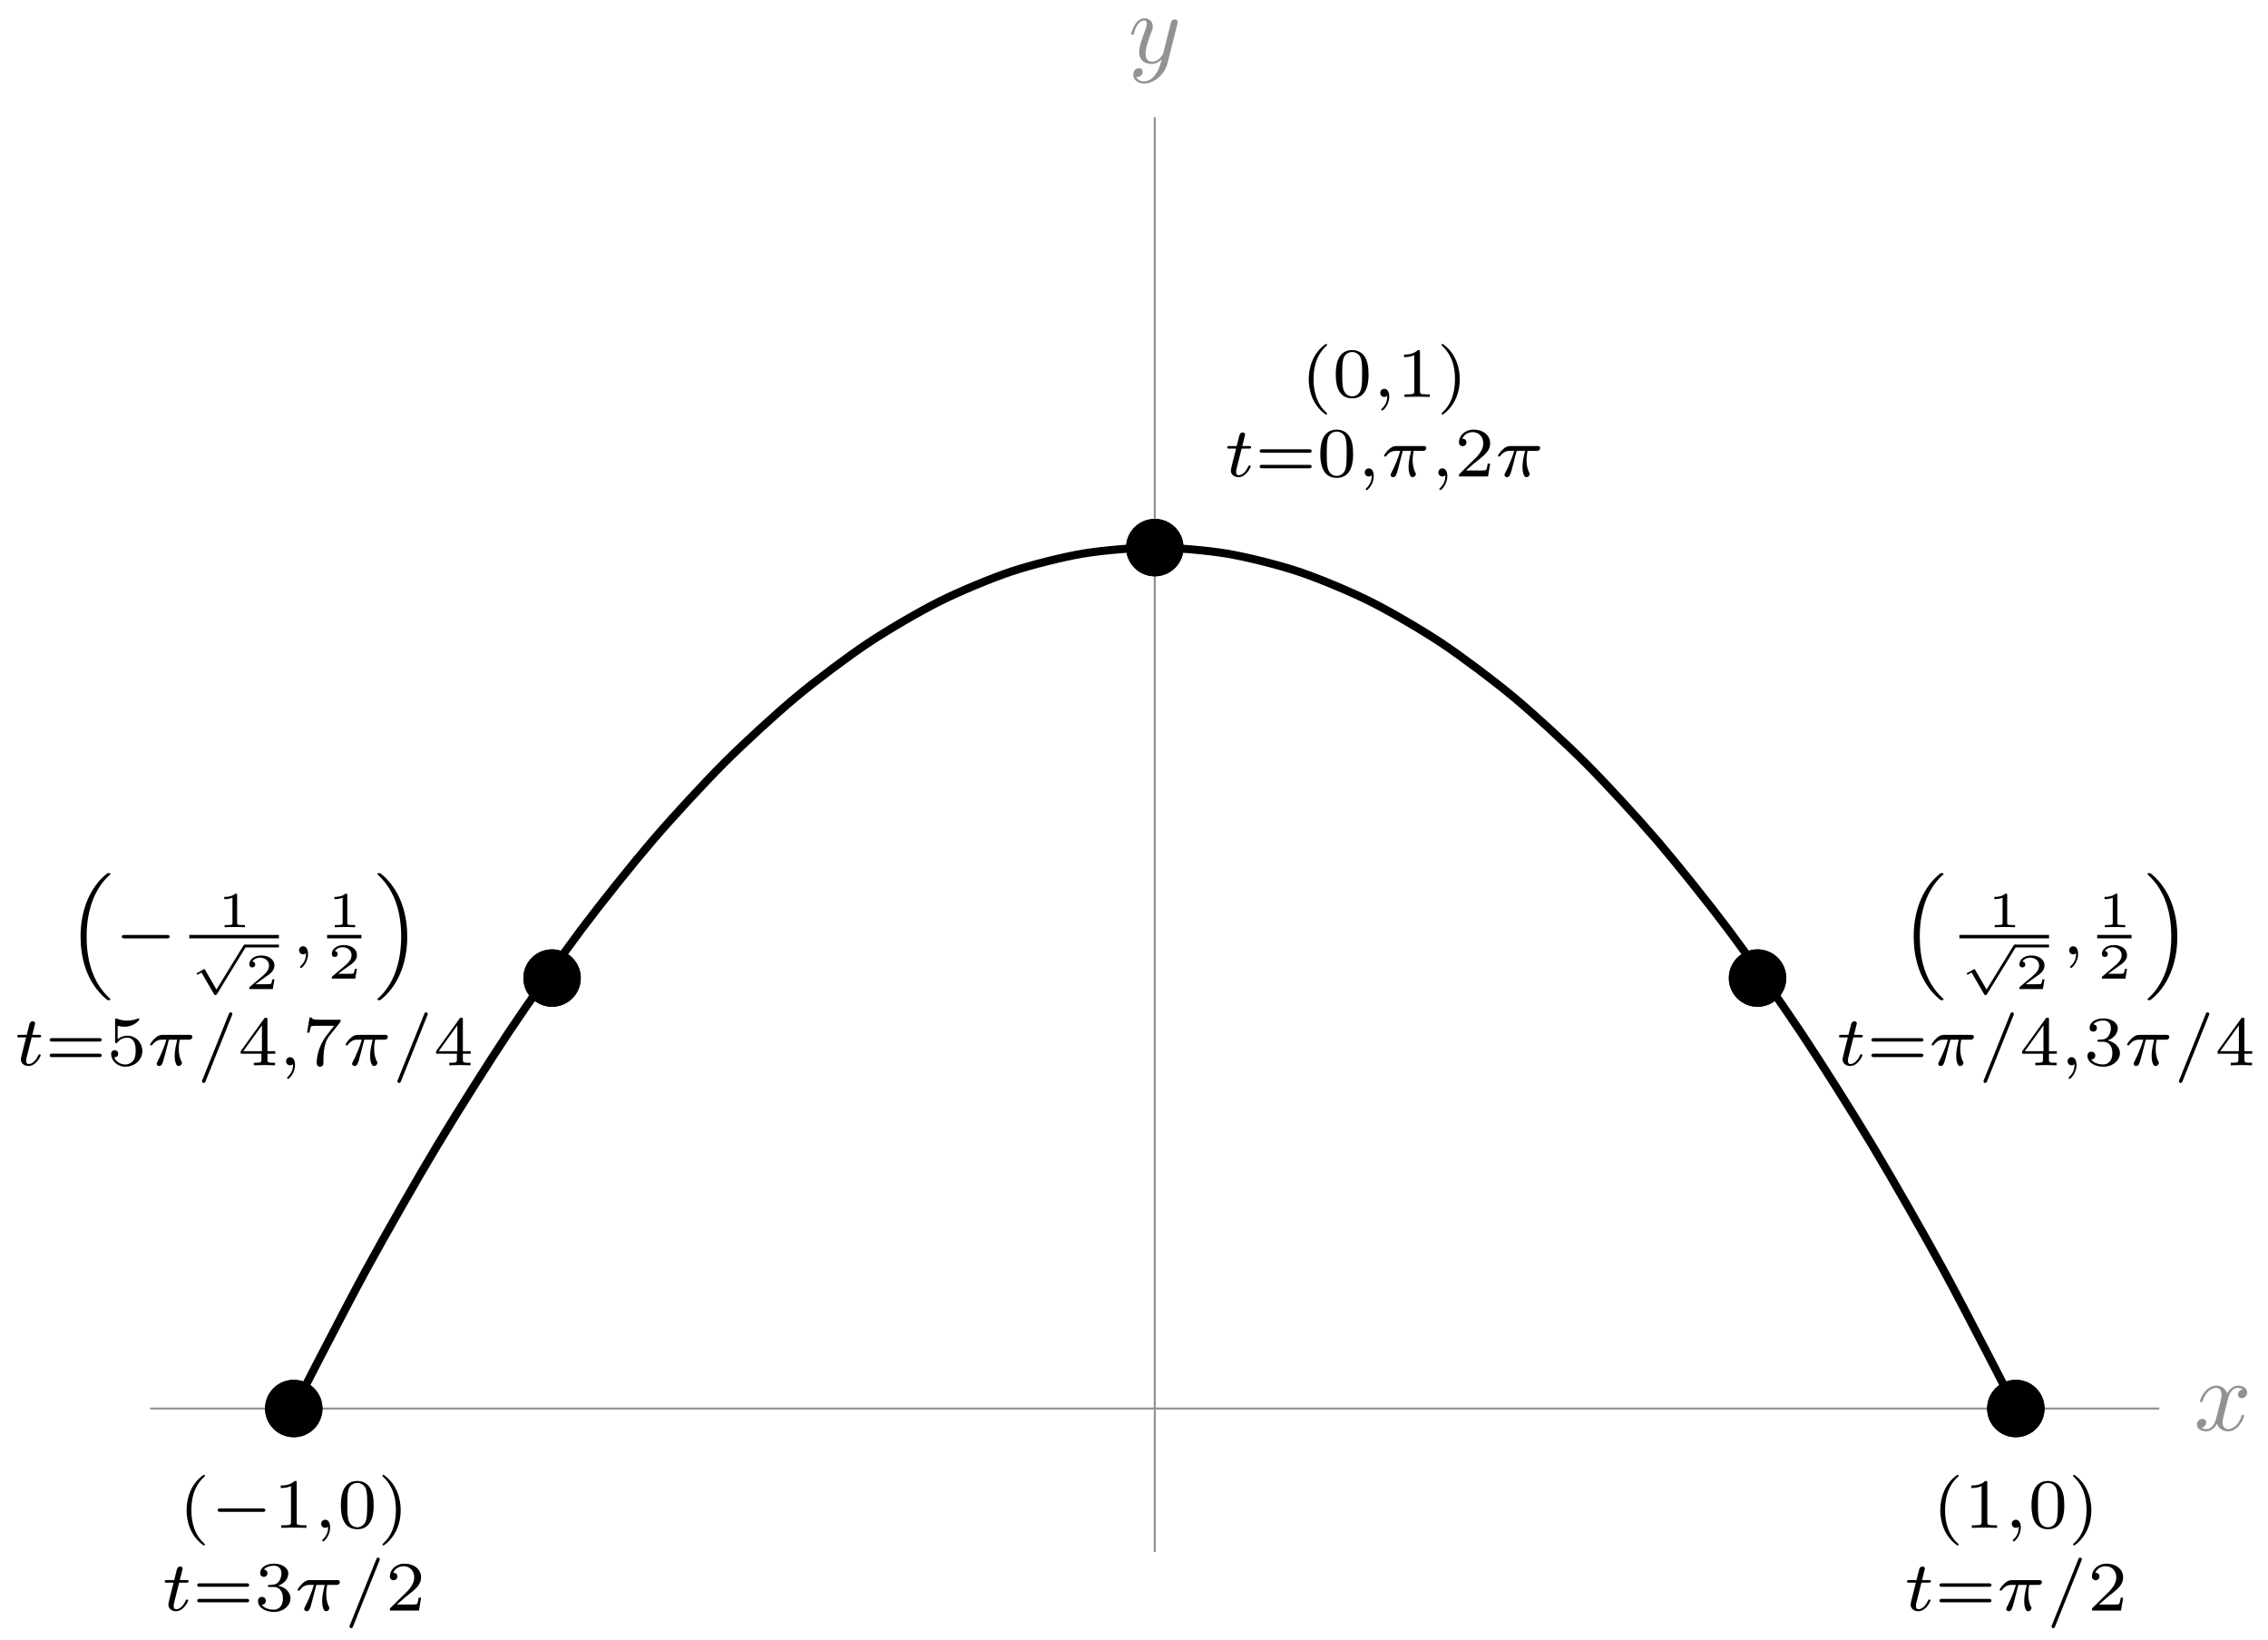 <svg xmlns="http://www.w3.org/2000/svg" xmlns:xlink="http://www.w3.org/1999/xlink" version="1.1" width="224pt" height="162pt" viewBox="0 0 224 162">
<defs>
<path id="font_1_1" d="M.334 .302C.34 .328 .363 .42 .433 .42 .438 .42 .462 .42 .483 .407 .455 .402 .435 .377 .435 .353 .435 .337 .446 .318 .473 .318 .495 .318 .527 .336 .527 .376 .527 .428 .468 .442 .434 .442 .376 .442 .341 .389 .329 .366 .304 .432 .25 .442 .221 .442 .117 .442 .06 .313 .06 .288 .06 .278 .07 .278 .072 .278 .08 .278 .083 .28 .085 .289 .119 .395 .185 .42 .219 .42 .238 .42 .273 .411 .273 .353 .273 .322 .256 .255 .219 .115 .203 .053 .168 .011 .124 .011 .118 .011 .095 .011 .074 .024 .099 .029 .121 .05 .121 .078 .121 .105 .099 .113 .084 .113 .054 .113 .029 .087 .029 .055 .029 .009 .079-.011 .123-.011 .189-.011 .225 .059 .228 .065 .24 .028 .276-.011 .336-.011 .439-.011 .496 .118 .496 .143 .496 .153 .487 .153 .484 .153 .475 .153 .473 .149 .471 .142 .438 .035 .37 .011 .338 .011 .299 .011 .283 .043 .283 .077 .283 .099 .289 .121 .3 .165L.334 .302Z"/>
<path id="font_1_2" d="M.486 .381C.49 .395 .49 .397 .49 .404 .49 .422 .476 .431 .461 .431 .451 .431 .435 .425 .426 .41 .424 .405 .416 .374 .412 .356 .405 .33 .398 .303 .392 .276L.347 .096C.343 .081 .3 .011 .234 .011 .183 .011 .172 .055 .172 .092 .172 .138 .189 .2 .223 .288 .239 .329 .243 .34 .243 .36 .243 .405 .211 .442 .161 .442 .066 .442 .029 .297 .029 .288 .029 .278 .039 .278 .041 .278 .051 .278 .052 .28 .057 .296 .084 .39 .124 .42 .158 .42 .166 .42 .183 .42 .183 .388 .183 .363 .173 .337 .166 .318 .126 .212 .108 .155 .108 .108 .108 .019 .171-.011 .23-.011 .269-.011 .303 .006 .331 .034 .318-.018 .306-.067 .266-.12 .24-.154 .202-.183 .156-.183 .142-.183 .097-.18 .08-.141 .096-.141 .109-.141 .123-.129 .133-.12 .143-.107 .143-.088 .143-.057 .116-.053 .106-.053 .083-.053 .05-.069 .05-.118 .05-.168 .094-.205 .156-.205 .259-.205 .362-.114 .39-.001L.486 .381Z"/>
<path id="font_2_1" d="M.355 .75C.165 .616 .115 .404 .115 .251 .115 .11 .157-.109 .355-.249 .363-.249 .375-.249 .375-.237 .375-.231 .372-.229 .365-.222 .232-.102 .183 .068 .183 .25 .183 .52 .286 .652 .368 .726 .372 .73 .375 .733 .375 .738 .375 .75 .363 .75 .355 .75Z"/>
<path id="font_2_4" d="M.335 .636C.335 .663 .333 .664 .305 .664 .241 .601 .15 .6 .109 .6V.564C.133 .564 .199 .564 .254 .592V.082C.254 .049 .254 .036 .154 .036H.116V0C.134 .001 .257 .004 .294 .004 .325 .004 .451 .001 .473 0V.036H.435C.335 .036 .335 .049 .335 .082V.636Z"/>
<path id="font_3_2" d="M.211 .016C.211-.039 .201-.103 .133-.167 .129-.171 .126-.174 .126-.179 .126-.186 .134-.193 .14-.193 .154-.193 .239-.113 .239 .006 .239 .068 .215 .115 .169 .115 .136 .115 .112 .089 .112 .058 .112 .026 .135 0 .17 0 .194 0 .21 .016 .211 .016Z"/>
<path id="font_2_3" d="M.516 .319C.516 .429 .503 .508 .457 .578 .426 .624 .364 .664 .284 .664 .052 .664 .052 .391 .052 .319 .052 .247 .052-.02 .284-.02 .516-.02 .516 .247 .516 .319M.284 .008C.238 .008 .177 .035 .157 .117 .143 .176 .143 .258 .143 .332 .143 .405 .143 .481 .158 .536 .179 .615 .243 .636 .284 .636 .338 .636 .39 .603 .408 .545 .424 .491 .425 .419 .425 .332 .425 .258 .425 .184 .412 .121 .392 .03 .324 .008 .284 .008Z"/>
<path id="font_2_2" d="M.09 .75C.083 .75 .071 .75 .071 .738 .071 .733 .074 .73 .08 .723 .166 .644 .262 .509 .262 .251 .262 .042 .197-.116 .089-.214 .072-.231 .071-.232 .071-.237 .071-.242 .074-.249 .084-.249 .096-.249 .191-.183 .257-.058 .301 .025 .33 .133 .33 .25 .33 .391 .288 .61 .09 .75Z"/>
<path id="font_3_4" d="M.246 .395H.348C.367 .395 .38 .395 .38 .417 .38 .431 .367 .431 .35 .431H.255L.292 .579C.293 .584 .295 .589 .295 .592 .295 .61 .281 .624 .261 .624 .236 .624 .221 .607 .214 .582 .207 .557 .22 .604 .176 .431H.074C.055 .431 .042 .431 .042 .409 .042 .395 .054 .395 .072 .395H.167L.108 .159C.102 .134 .093 .098 .093 .085 .093 .026 .143-.01 .2-.01 .311-.01 .374 .13 .374 .143 .374 .156 .361 .156 .358 .156 .346 .156 .345 .154 .337 .137 .309 .074 .258 .018 .203 .018 .182 .018 .168 .031 .168 .067 .168 .077 .172 .098 .174 .108L.246 .395Z"/>
<path id="font_2_10" d="M.768 .336C.783 .336 .806 .336 .806 .361 .806 .385 .782 .385 .769 .385H.107C.094 .385 .07 .385 .07 .361 .07 .336 .093 .336 .108 .336H.768M.769 .116C.782 .116 .806 .116 .806 .14 .806 .165 .783 .165 .768 .165H.108C.093 .165 .07 .165 .07 .14 .07 .116 .094 .116 .107 .116H.769Z"/>
<path id="font_3_1" d="M.311 .363H.43C.415 .303 .393 .212 .393 .133 .393 .093 .398 .066 .404 .044 .42-.006 .433-.01 .449-.01 .472-.01 .496 .011 .496 .035 .496 .043 .494 .047 .488 .057 .469 .094 .451 .151 .451 .233 .451 .252 .451 .292 .465 .363H.59C.608 .363 .616 .363 .627 .371 .641 .381 .644 .397 .644 .402 .644 .431 .618 .431 .601 .431H.224C.183 .431 .155 .422 .11 .38 .084 .357 .045 .303 .045 .294 .045 .282 .058 .282 .062 .282 .073 .282 .074 .284 .08 .293 .131 .363 .193 .363 .215 .363H.276C.245 .253 .191 .135 .161 .075 .155 .062 .145 .041 .142 .037 .141 .033 .139 .029 .139 .022 .139 .006 .151-.01 .174-.01 .214-.01 .225 .035 .249 .125L.311 .363Z"/>
<path id="font_3_3" d="M.501 .706C.507 .719 .507 .721 .507 .725 .507 .741 .494 .75 .483 .75 .466 .75 .461 .738 .456 .725L.083-.206C.077-.219 .077-.221 .077-.225 .077-.241 .09-.25 .101-.25 .118-.25 .123-.238 .128-.225L.501 .706Z"/>
<path id="font_2_5" d="M.505 .182H.471C.468 .16 .458 .101 .445 .091 .437 .085 .36 .085 .346 .085H.162C.267 .178 .302 .206 .362 .253 .436 .312 .505 .374 .505 .469 .505 .59 .399 .664 .271 .664 .147 .664 .063 .577 .063 .485 .063 .434 .106 .429 .116 .429 .14 .429 .169 .446 .169 .482 .169 .5 .162 .535 .11 .535 .141 .606 .209 .628 .256 .628 .356 .628 .408 .55 .408 .469 .408 .382 .346 .313 .314 .277L.073 .039C.063 .03 .063 .028 .063 0H.475L.505 .182Z"/>
<path id="font_4_1" d="M.744 .226C.76 .226 .784 .226 .784 .25 .784 .275 .761 .275 .744 .275H.148C.132 .275 .108 .275 .108 .251 .108 .226 .131 .226 .148 .226H.744Z"/>
<path id="font_2_6" d="M.273 .334C.351 .334 .407 .28 .407 .173 .407 .049 .335 .012 .277 .012 .237 .012 .149 .023 .107 .082 .154 .084 .165 .117 .165 .138 .165 .17 .141 .193 .11 .193 .082 .193 .054 .176 .054 .135 .054 .041 .158-.02 .279-.02 .418-.02 .514 .073 .514 .173 .514 .251 .45 .329 .34 .352 .445 .39 .483 .465 .483 .526 .483 .605 .392 .664 .281 .664 .17 .664 .085 .61 .085 .53 .085 .496 .107 .477 .137 .477 .168 .477 .188 .5 .188 .528 .188 .557 .168 .578 .137 .58 .172 .624 .241 .635 .278 .635 .323 .635 .386 .613 .386 .526 .386 .484 .372 .438 .346 .407 .313 .369 .285 .367 .235 .364 .21 .362 .208 .362 .203 .361 .201 .361 .193 .359 .193 .348 .193 .334 .202 .334 .219 .334H.273Z"/>
<path id="font_5_1" d="M.623-1.719C.372-1.485 .302-1.15 .302-.851 .302-.745 .31-.607 .351-.453 .405-.244 .509-.087 .613 .009 .617 .012 .627 .021 .631 .024 .636 .029 .638 .032 .638 .037 .638 .049 .627 .049 .614 .049 .599 .049 .597 .049 .591 .043 .366-.134 .216-.449 .216-.85 .216-1.122 .287-1.496 .588-1.742 .597-1.75 .599-1.75 .614-1.75 .627-1.75 .638-1.75 .638-1.738 .638-1.736 .638-1.734 .637-1.732L.623-1.719Z"/>
<path id="font_6_1" d="M.398 .636C.398 .666 .395 .666 .362 .666 .291 .602 .18 .602 .16 .602H.143V.558H.16C.183 .558 .248 .561 .306 .586V.086C.306 .055 .306 .044 .2 .044H.15V0C.205 .004 .294 .004 .352 .004 .41 .004 .499 .004 .554 0V.044H.504C.398 .044 .398 .055 .398 .086V.636Z"/>
<path id="font_7_1" d="M.537-.834 .313-.446C.305-.432 .303-.428 .294-.428 .289-.428 .268-.44 .255-.448L.158-.504C.151-.508 .144-.513 .144-.522 .144-.531 .152-.539 .161-.539 .166-.539 .188-.526 .201-.519L.24-.496 .489-.927C.499-.943 .499-.944 .514-.944 .534-.944 .539-.936 .546-.925L1.116 .005C1.126 .02 1.126 .022 1.126 .028 1.126 .043 1.113 .056 1.098 .056 1.082 .056 1.075 .044 1.07 .036L.537-.834Z"/>
<path id="font_6_2" d="M.589 .193H.547C.544 .174 .534 .112 .518 .102 .51 .096 .426 .096 .411 .096H.215C.281 .145 .355 .201 .415 .241 .505 .303 .589 .361 .589 .467 .589 .595 .468 .666 .325 .666 .19 .666 .091 .588 .091 .49 .091 .438 .135 .429 .149 .429 .176 .429 .208 .447 .208 .488 .208 .524 .182 .544 .151 .547 .179 .592 .237 .622 .304 .622 .401 .622 .482 .564 .482 .466 .482 .382 .424 .318 .347 .253L.103 .046C.093 .037 .092 .037 .091 .03V0H.556L.589 .193Z"/>
<path id="font_5_2" d="M.476-.851C.476-.579 .405-.205 .104 .041 .095 .049 .093 .049 .078 .049 .066 .049 .054 .049 .054 .037 .054 .031 .057 .028 .064 .021 .312-.206 .39-.532 .39-.851 .39-.96 .381-1.097 .341-1.248 .287-1.457 .183-1.614 .079-1.71 .075-1.713 .065-1.722 .061-1.725 .057-1.729 .054-1.733 .054-1.738 .054-1.75 .066-1.75 .078-1.75 .093-1.75 .095-1.75 .101-1.744 .326-1.567 .476-1.252 .476-.851Z"/>
<path id="font_2_8" d="M.155 .559C.206 .546 .236 .546 .252 .546 .384 .546 .462 .636 .462 .651 .462 .662 .455 .665 .45 .665 .448 .665 .446 .665 .442 .662 .418 .653 .365 .633 .291 .633 .263 .633 .21 .635 .145 .66 .135 .665 .133 .665 .132 .665 .119 .665 .119 .654 .119 .638V.343C.119 .325 .119 .313 .135 .313 .144 .313 .145 .315 .155 .327 .198 .383 .259 .391 .294 .391 .354 .391 .381 .343 .386 .335 .404 .301 .41 .263 .41 .205 .41 .175 .41 .116 .38 .072 .355 .036 .312 .012 .263 .012 .198 .012 .131 .048 .106 .114 .144 .111 .163 .136 .163 .163 .163 .206 .126 .214 .113 .214 .111 .214 .063 .214 .063 .16 .063 .07 .145-.02 .265-.02 .393-.02 .505 .075 .505 .201 .505 .314 .419 .419 .295 .419 .251 .419 .199 .408 .155 .37V.559Z"/>
<path id="font_2_7" d="M.529 .164V.2H.418V.646C.418 .667 .418 .674 .396 .674 .384 .674 .38 .674 .37 .66L.039 .2V.164H.333V.082C.333 .048 .333 .036 .252 .036H.225V0C.275 .002 .339 .004 .375 .004 .412 .004 .476 .002 .526 0V.036H.499C.418 .036 .418 .048 .418 .082V.164H.529M.34 .566V.2H.076L.34 .566Z"/>
<path id="font_2_9" d="M.535 .605C.545 .617 .545 .619 .545 .645H.283C.243 .645 .232 .646 .196 .648 .144 .652 .142 .659 .139 .676H.105L.07 .463H.104C.106 .478 .116 .544 .132 .554 .14 .56 .221 .56 .236 .56H.454C.422 .518 .371 .456 .35 .428 .219 .255 .207 .096 .207 .037 .207 .026 .207-.02 .254-.02 .302-.02 .302 .025 .302 .038V.078C.302 .272 .342 .361 .385 .416L.535 .605Z"/>
</defs>
<path transform="matrix(1,0,0,-1,114.054,139.132)" stroke-width=".199" stroke-linecap="butt" stroke-miterlimit="10" stroke-linejoin="miter" fill="none" stroke="#929292" d="M-99.214 0H99.214"/>
<use data-text="x" xlink:href="#font_1_1" transform="matrix(9.963,0,0,-9.963,216.693,141.277)" fill="#929292"/>
<path transform="matrix(1,0,0,-1,114.054,139.132)" stroke-width=".199" stroke-linecap="butt" stroke-miterlimit="10" stroke-linejoin="miter" fill="none" stroke="#929292" d="M0-14.173V127.561"/>
<use data-text="y" xlink:href="#font_1_2" transform="matrix(9.963,0,0,-9.963,111.433,6.208)" fill="#929292"/>
<path transform="matrix(1,0,0,-1,114.054,139.132)" stroke-width=".797" stroke-linecap="butt" stroke-miterlimit="10" stroke-linejoin="miter" fill="none" stroke="#000000" d="M-85.04 0C-85.04 0-79.921 9.977-77.954 13.582-75.988 17.187-72.834 22.706-70.868 25.983-68.901 29.261-65.748 34.254-63.782 37.204-61.815 40.154-58.662 44.622-56.695 47.243-54.729 49.865-51.575 53.807-49.609 56.101-47.643 58.395-44.489 61.811-42.523 63.778-40.556 65.744-37.403 68.636-35.437 70.275-33.47 71.914-30.317 74.279-28.35 75.59-26.384 76.901-23.23 78.741-21.264 79.724-19.298 80.707-16.144 82.022-14.178 82.677-12.211 83.333-9.058 84.122-7.091 84.45-5.125 84.778-1.972 85.04-.005 85.04 1.961 85.041 5.115 84.779 7.081 84.451 9.047 84.124 12.201 83.336 14.167 82.681 16.134 82.026 19.287 80.712 21.254 79.729 23.22 78.746 26.373 76.907 28.34 75.596 30.306 74.286 33.46 71.921 35.426 70.283 37.393 68.644 40.546 65.754 42.512 63.788 44.479 61.822 47.632 58.406 49.599 56.113 51.565 53.819 54.719 49.878 56.685 47.257 58.651 44.635 61.805 40.169 63.771 37.219 65.738 34.27 68.891 29.279 70.857 26.002 72.824 22.725 75.977 17.206 77.944 13.602 79.91 9.997 85.03 .021 85.03 .021"/>
<path transform="matrix(1,0,0,-1,114.054,139.132)" stroke-width=".399" stroke-linecap="butt" stroke-miterlimit="10" stroke-linejoin="miter" fill="none" stroke="#000000" d="M-85.04 0"/>
<path transform="matrix(1,0,0,-1,114.054,139.132)" d="M-82.206 0C-82.206 1.566-83.475 2.835-85.04 2.835-86.606 2.835-87.875 1.566-87.875 0-87.875-1.566-86.606-2.835-85.04-2.835-83.475-2.835-82.206-1.566-82.206 0ZM-85.04 0"/>
<path transform="matrix(1,0,0,-1,114.054,139.132)" stroke-width=".399" stroke-linecap="butt" stroke-miterlimit="10" stroke-linejoin="miter" fill="none" stroke="#000000" d="M-59.528 42.52"/>
<path transform="matrix(1,0,0,-1,114.054,139.132)" d="M-56.694 42.52C-56.694 44.086-57.963 45.355-59.528 45.355-61.094 45.355-62.363 44.086-62.363 42.52-62.363 40.955-61.094 39.686-59.528 39.686-57.963 39.686-56.694 40.955-56.694 42.52ZM-59.528 42.52"/>
<path transform="matrix(1,0,0,-1,114.054,139.132)" stroke-width=".399" stroke-linecap="butt" stroke-miterlimit="10" stroke-linejoin="miter" fill="none" stroke="#000000" d="M0 85.04"/>
<path transform="matrix(1,0,0,-1,114.054,139.132)" d="M2.835 85.04C2.835 86.606 1.566 87.875 0 87.875-1.566 87.875-2.835 86.606-2.835 85.04-2.835 83.475-1.566 82.206 0 82.206 1.566 82.206 2.835 83.475 2.835 85.04ZM0 85.04"/>
<path transform="matrix(1,0,0,-1,114.054,139.132)" stroke-width=".399" stroke-linecap="butt" stroke-miterlimit="10" stroke-linejoin="miter" fill="none" stroke="#000000" d="M59.528 42.52"/>
<path transform="matrix(1,0,0,-1,114.054,139.132)" d="M62.363 42.52C62.363 44.086 61.094 45.355 59.528 45.355 57.963 45.355 56.694 44.086 56.694 42.52 56.694 40.955 57.963 39.686 59.528 39.686 61.094 39.686 62.363 40.955 62.363 42.52ZM59.528 42.52"/>
<path transform="matrix(1,0,0,-1,114.054,139.132)" stroke-width=".399" stroke-linecap="butt" stroke-miterlimit="10" stroke-linejoin="miter" fill="none" stroke="#000000" d="M85.04 0"/>
<path transform="matrix(1,0,0,-1,114.054,139.132)" d="M87.875 0C87.875 1.566 86.606 2.835 85.04 2.835 83.475 2.835 82.206 1.566 82.206 0 82.206-1.566 83.475-2.835 85.04-2.835 86.606-2.835 87.875-1.566 87.875 0ZM85.04 0"/>
<path transform="matrix(1,0,0,-1,114.054,139.132)" stroke-width=".399" stroke-linecap="butt" stroke-miterlimit="10" stroke-linejoin="miter" fill="none" stroke="#000000" d="M85.04 0"/>
<path transform="matrix(1,0,0,-1,114.054,139.132)" d="M87.875 0C87.875 1.566 86.606 2.835 85.04 2.835 83.475 2.835 82.206 1.566 82.206 0 82.206-1.566 83.475-2.835 85.04-2.835 86.606-2.835 87.875-1.566 87.875 0ZM85.04 0"/>
<use data-text="(" xlink:href="#font_2_1" transform="matrix(6.974,0,0,-6.974,190.831,150.917)"/>
<use data-text="1" xlink:href="#font_2_4" transform="matrix(6.974,0,0,-6.974,193.941,150.917)"/>
<use data-text="," xlink:href="#font_3_2" transform="matrix(6.974,0,0,-6.974,197.915,150.917)"/>
<use data-text="0" xlink:href="#font_2_3" transform="matrix(6.974,0,0,-6.974,200.282,150.917)"/>
<use data-text=")" xlink:href="#font_2_2" transform="matrix(6.974,0,0,-6.974,204.251,150.917)"/>
<use data-text="t" xlink:href="#font_3_4" transform="matrix(6.974,0,0,-6.974,188.055,159.086)"/>
<use data-text="=" xlink:href="#font_2_10" transform="matrix(6.974,0,0,-6.974,191.064,159.086)"/>
<use data-text="&#x03c0;" xlink:href="#font_3_1" transform="matrix(6.974,0,0,-6.974,197.18,159.086)"/>
<use data-text="/" xlink:href="#font_3_3" transform="matrix(6.974,0,0,-6.974,202.083,159.086)"/>
<use data-text="2" xlink:href="#font_2_5" transform="matrix(6.974,0,0,-6.974,206.172,159.086)"/>
<path transform="matrix(1,0,0,-1,114.054,139.132)" stroke-width=".399" stroke-linecap="butt" stroke-miterlimit="10" stroke-linejoin="miter" fill="none" stroke="#000000" d="M-85.04 0"/>
<path transform="matrix(1,0,0,-1,114.054,139.132)" d="M-82.206 0C-82.206 1.566-83.475 2.835-85.04 2.835-86.606 2.835-87.875 1.566-87.875 0-87.875-1.566-86.606-2.835-85.04-2.835-83.475-2.835-82.206-1.566-82.206 0ZM-85.04 0"/>
<use data-text="(" xlink:href="#font_2_1" transform="matrix(6.974,0,0,-6.974,17.627,150.917)"/>
<use data-text="&#x2212;" xlink:href="#font_4_1" transform="matrix(6.974,0,0,-6.974,20.741,150.917)"/>
<use data-text="1" xlink:href="#font_2_4" transform="matrix(6.974,0,0,-6.974,26.968,150.917)"/>
<use data-text="," xlink:href="#font_3_2" transform="matrix(6.974,0,0,-6.974,30.939,150.917)"/>
<use data-text="0" xlink:href="#font_2_3" transform="matrix(6.974,0,0,-6.974,33.306,150.917)"/>
<use data-text=")" xlink:href="#font_2_2" transform="matrix(6.974,0,0,-6.974,37.274,150.917)"/>
<use data-text="t" xlink:href="#font_3_4" transform="matrix(6.974,0,0,-6.974,15.979,159.086)"/>
<use data-text="=" xlink:href="#font_2_10" transform="matrix(6.974,0,0,-6.974,18.988,159.086)"/>
<use data-text="3" xlink:href="#font_2_6" transform="matrix(6.974,0,0,-6.974,25.105,159.086)"/>
<use data-text="&#x03c0;" xlink:href="#font_3_1" transform="matrix(6.974,0,0,-6.974,29.076,159.086)"/>
<use data-text="/" xlink:href="#font_3_3" transform="matrix(6.974,0,0,-6.974,33.979,159.086)"/>
<use data-text="2" xlink:href="#font_2_5" transform="matrix(6.974,0,0,-6.974,38.067,159.086)"/>
<path transform="matrix(1,0,0,-1,114.054,139.132)" stroke-width=".399" stroke-linecap="butt" stroke-miterlimit="10" stroke-linejoin="miter" fill="none" stroke="#000000" d="M0 85.04"/>
<path transform="matrix(1,0,0,-1,114.054,139.132)" d="M2.835 85.04C2.835 86.606 1.566 87.875 0 87.875-1.566 87.875-2.835 86.606-2.835 85.04-2.835 83.475-1.566 82.206 0 82.206 1.566 82.206 2.835 83.475 2.835 85.04ZM0 85.04"/>
<use data-text="(" xlink:href="#font_2_1" transform="matrix(6.974,0,0,-6.974,128.457,39.209)"/>
<use data-text="0" xlink:href="#font_2_3" transform="matrix(6.974,0,0,-6.974,131.567,39.209)"/>
<use data-text="," xlink:href="#font_3_2" transform="matrix(6.974,0,0,-6.974,135.542,39.209)"/>
<use data-text="1" xlink:href="#font_2_4" transform="matrix(6.974,0,0,-6.974,137.908,39.209)"/>
<use data-text=")" xlink:href="#font_2_2" transform="matrix(6.974,0,0,-6.974,141.876,39.209)"/>
<use data-text="t" xlink:href="#font_3_4" transform="matrix(6.974,0,0,-6.974,120.915,47.066)"/>
<use data-text="=" xlink:href="#font_2_10" transform="matrix(6.974,0,0,-6.974,123.924,47.066)"/>
<use data-text="0" xlink:href="#font_2_3" transform="matrix(6.974,0,0,-6.974,130.041,47.066)"/>
<use data-text="," xlink:href="#font_3_2" transform="matrix(6.974,0,0,-6.974,134.012,47.066)"/>
<use data-text="&#x03c0;" xlink:href="#font_3_1" transform="matrix(6.974,0,0,-6.974,136.376,47.066)"/>
<use data-text="," xlink:href="#font_3_2" transform="matrix(6.974,0,0,-6.974,141.279,47.066)"/>
<use data-text="2" xlink:href="#font_2_5" transform="matrix(6.974,0,0,-6.974,143.654,47.066)"/>
<use data-text="&#x03c0;" xlink:href="#font_3_1" transform="matrix(6.974,0,0,-6.974,147.626,47.066)"/>
<path transform="matrix(1,0,0,-1,114.054,139.132)" stroke-width=".399" stroke-linecap="butt" stroke-miterlimit="10" stroke-linejoin="miter" fill="none" stroke="#000000" d="M-59.528 42.52"/>
<path transform="matrix(1,0,0,-1,114.054,139.132)" d="M-56.694 42.52C-56.694 44.086-57.963 45.355-59.528 45.355-61.094 45.355-62.363 44.086-62.363 42.52-62.363 40.955-61.094 39.686-59.528 39.686-57.963 39.686-56.694 40.955-56.694 42.52ZM-59.528 42.52"/>
<use data-text="(" xlink:href="#font_5_1" transform="matrix(6.974,0,0,-6.974,6.449,86.588)"/>
<use data-text="&#x2212;" xlink:href="#font_4_1" transform="matrix(6.974,0,0,-6.974,11.282,94.269)"/>
<use data-text="1" xlink:href="#font_6_1" transform="matrix(4.982,0,0,-4.982,21.437,91.592)"/>
<path transform="matrix(1,0,0,-1,-199.842,-25.899)" stroke-width=".339" stroke-linecap="butt" stroke-miterlimit="10" stroke-linejoin="miter" fill="none" stroke="#000000" d="M218.535-118.418H227.391"/>
<use data-text="&#x221a;" xlink:href="#font_7_1" transform="matrix(4.982,0,0,-4.982,18.704,93.591)"/>
<path transform="matrix(1,0,0,-1,-199.842,-25.899)" stroke-width=".279" stroke-linecap="butt" stroke-miterlimit="10" stroke-linejoin="miter" fill="none" stroke="#000000" d="M224-119.345H227.391"/>
<use data-text="2" xlink:href="#font_6_2" transform="matrix(4.982,0,0,-4.982,24.17,97.699)"/>
<use data-text="," xlink:href="#font_3_2" transform="matrix(6.974,0,0,-6.974,28.756,94.269)"/>
<use data-text="1" xlink:href="#font_6_1" transform="matrix(4.982,0,0,-4.982,32.318,91.592)"/>
<path transform="matrix(1,0,0,-1,-199.842,-25.899)" stroke-width=".339" stroke-linecap="butt" stroke-miterlimit="10" stroke-linejoin="miter" fill="none" stroke="#000000" d="M232.148-118.418H235.538"/>
<use data-text="2" xlink:href="#font_6_2" transform="matrix(4.982,0,0,-4.982,32.318,96.669)"/>
<use data-text=")" xlink:href="#font_5_2" transform="matrix(6.974,0,0,-6.974,36.903,86.588)"/>
<use data-text="t" xlink:href="#font_3_4" transform="matrix(6.974,0,0,-6.974,1.412,105.229)"/>
<use data-text="=" xlink:href="#font_2_10" transform="matrix(6.974,0,0,-6.974,4.422,105.229)"/>
<use data-text="5" xlink:href="#font_2_8" transform="matrix(6.974,0,0,-6.974,10.538,105.229)"/>
<use data-text="&#x03c0;" xlink:href="#font_3_1" transform="matrix(6.974,0,0,-6.974,14.509,105.229)"/>
<use data-text="/" xlink:href="#font_3_3" transform="matrix(6.974,0,0,-6.974,19.412,105.229)"/>
<use data-text="4" xlink:href="#font_2_7" transform="matrix(6.974,0,0,-6.974,23.5,105.229)"/>
<use data-text="," xlink:href="#font_3_2" transform="matrix(6.974,0,0,-6.974,27.473,105.229)"/>
<use data-text="7" xlink:href="#font_2_9" transform="matrix(6.974,0,0,-6.974,29.839,105.229)"/>
<use data-text="&#x03c0;" xlink:href="#font_3_1" transform="matrix(6.974,0,0,-6.974,33.81,105.229)"/>
<use data-text="/" xlink:href="#font_3_3" transform="matrix(6.974,0,0,-6.974,38.713,105.229)"/>
<use data-text="4" xlink:href="#font_2_7" transform="matrix(6.974,0,0,-6.974,42.801,105.229)"/>
<path transform="matrix(1,0,0,-1,114.054,139.132)" stroke-width=".399" stroke-linecap="butt" stroke-miterlimit="10" stroke-linejoin="miter" fill="none" stroke="#000000" d="M59.528 42.52"/>
<path transform="matrix(1,0,0,-1,114.054,139.132)" d="M62.363 42.52C62.363 44.086 61.094 45.355 59.528 45.355 57.963 45.355 56.694 44.086 56.694 42.52 56.694 40.955 57.963 39.686 59.528 39.686 61.094 39.686 62.363 40.955 62.363 42.52ZM59.528 42.52"/>
<use data-text="(" xlink:href="#font_5_1" transform="matrix(6.974,0,0,-6.974,187.5,86.588)"/>
<use data-text="1" xlink:href="#font_6_1" transform="matrix(4.982,0,0,-4.982,196.261,91.592)"/>
<path transform="matrix(1,0,0,-1,-19.919,-25.899)" stroke-width=".339" stroke-linecap="butt" stroke-miterlimit="10" stroke-linejoin="miter" fill="none" stroke="#000000" d="M213.436-118.418H222.292"/>
<use data-text="&#x221a;" xlink:href="#font_7_1" transform="matrix(4.982,0,0,-4.982,193.528,93.591)"/>
<path transform="matrix(1,0,0,-1,-19.919,-25.899)" stroke-width=".279" stroke-linecap="butt" stroke-miterlimit="10" stroke-linejoin="miter" fill="none" stroke="#000000" d="M218.902-119.345H222.292"/>
<use data-text="2" xlink:href="#font_6_2" transform="matrix(4.982,0,0,-4.982,198.994,97.699)"/>
<use data-text="," xlink:href="#font_3_2" transform="matrix(6.974,0,0,-6.974,203.579,94.269)"/>
<use data-text="1" xlink:href="#font_6_1" transform="matrix(4.982,0,0,-4.982,207.142,91.592)"/>
<path transform="matrix(1,0,0,-1,-19.919,-25.899)" stroke-width=".339" stroke-linecap="butt" stroke-miterlimit="10" stroke-linejoin="miter" fill="none" stroke="#000000" d="M227.049-118.418H230.439"/>
<use data-text="2" xlink:href="#font_6_2" transform="matrix(4.982,0,0,-4.982,207.142,96.669)"/>
<use data-text=")" xlink:href="#font_5_2" transform="matrix(6.974,0,0,-6.974,211.727,86.588)"/>
<use data-text="t" xlink:href="#font_3_4" transform="matrix(6.974,0,0,-6.974,181.335,105.229)"/>
<use data-text="=" xlink:href="#font_2_10" transform="matrix(6.974,0,0,-6.974,184.345,105.229)"/>
<use data-text="&#x03c0;" xlink:href="#font_3_1" transform="matrix(6.974,0,0,-6.974,190.461,105.229)"/>
<use data-text="/" xlink:href="#font_3_3" transform="matrix(6.974,0,0,-6.974,195.364,105.229)"/>
<use data-text="4" xlink:href="#font_2_7" transform="matrix(6.974,0,0,-6.974,199.452,105.229)"/>
<use data-text="," xlink:href="#font_3_2" transform="matrix(6.974,0,0,-6.974,203.423,105.229)"/>
<use data-text="3" xlink:href="#font_2_6" transform="matrix(6.974,0,0,-6.974,205.791,105.229)"/>
<use data-text="&#x03c0;" xlink:href="#font_3_1" transform="matrix(6.974,0,0,-6.974,209.762,105.229)"/>
<use data-text="/" xlink:href="#font_3_3" transform="matrix(6.974,0,0,-6.974,214.665,105.229)"/>
<use data-text="4" xlink:href="#font_2_7" transform="matrix(6.974,0,0,-6.974,218.753,105.229)"/>
</svg>
